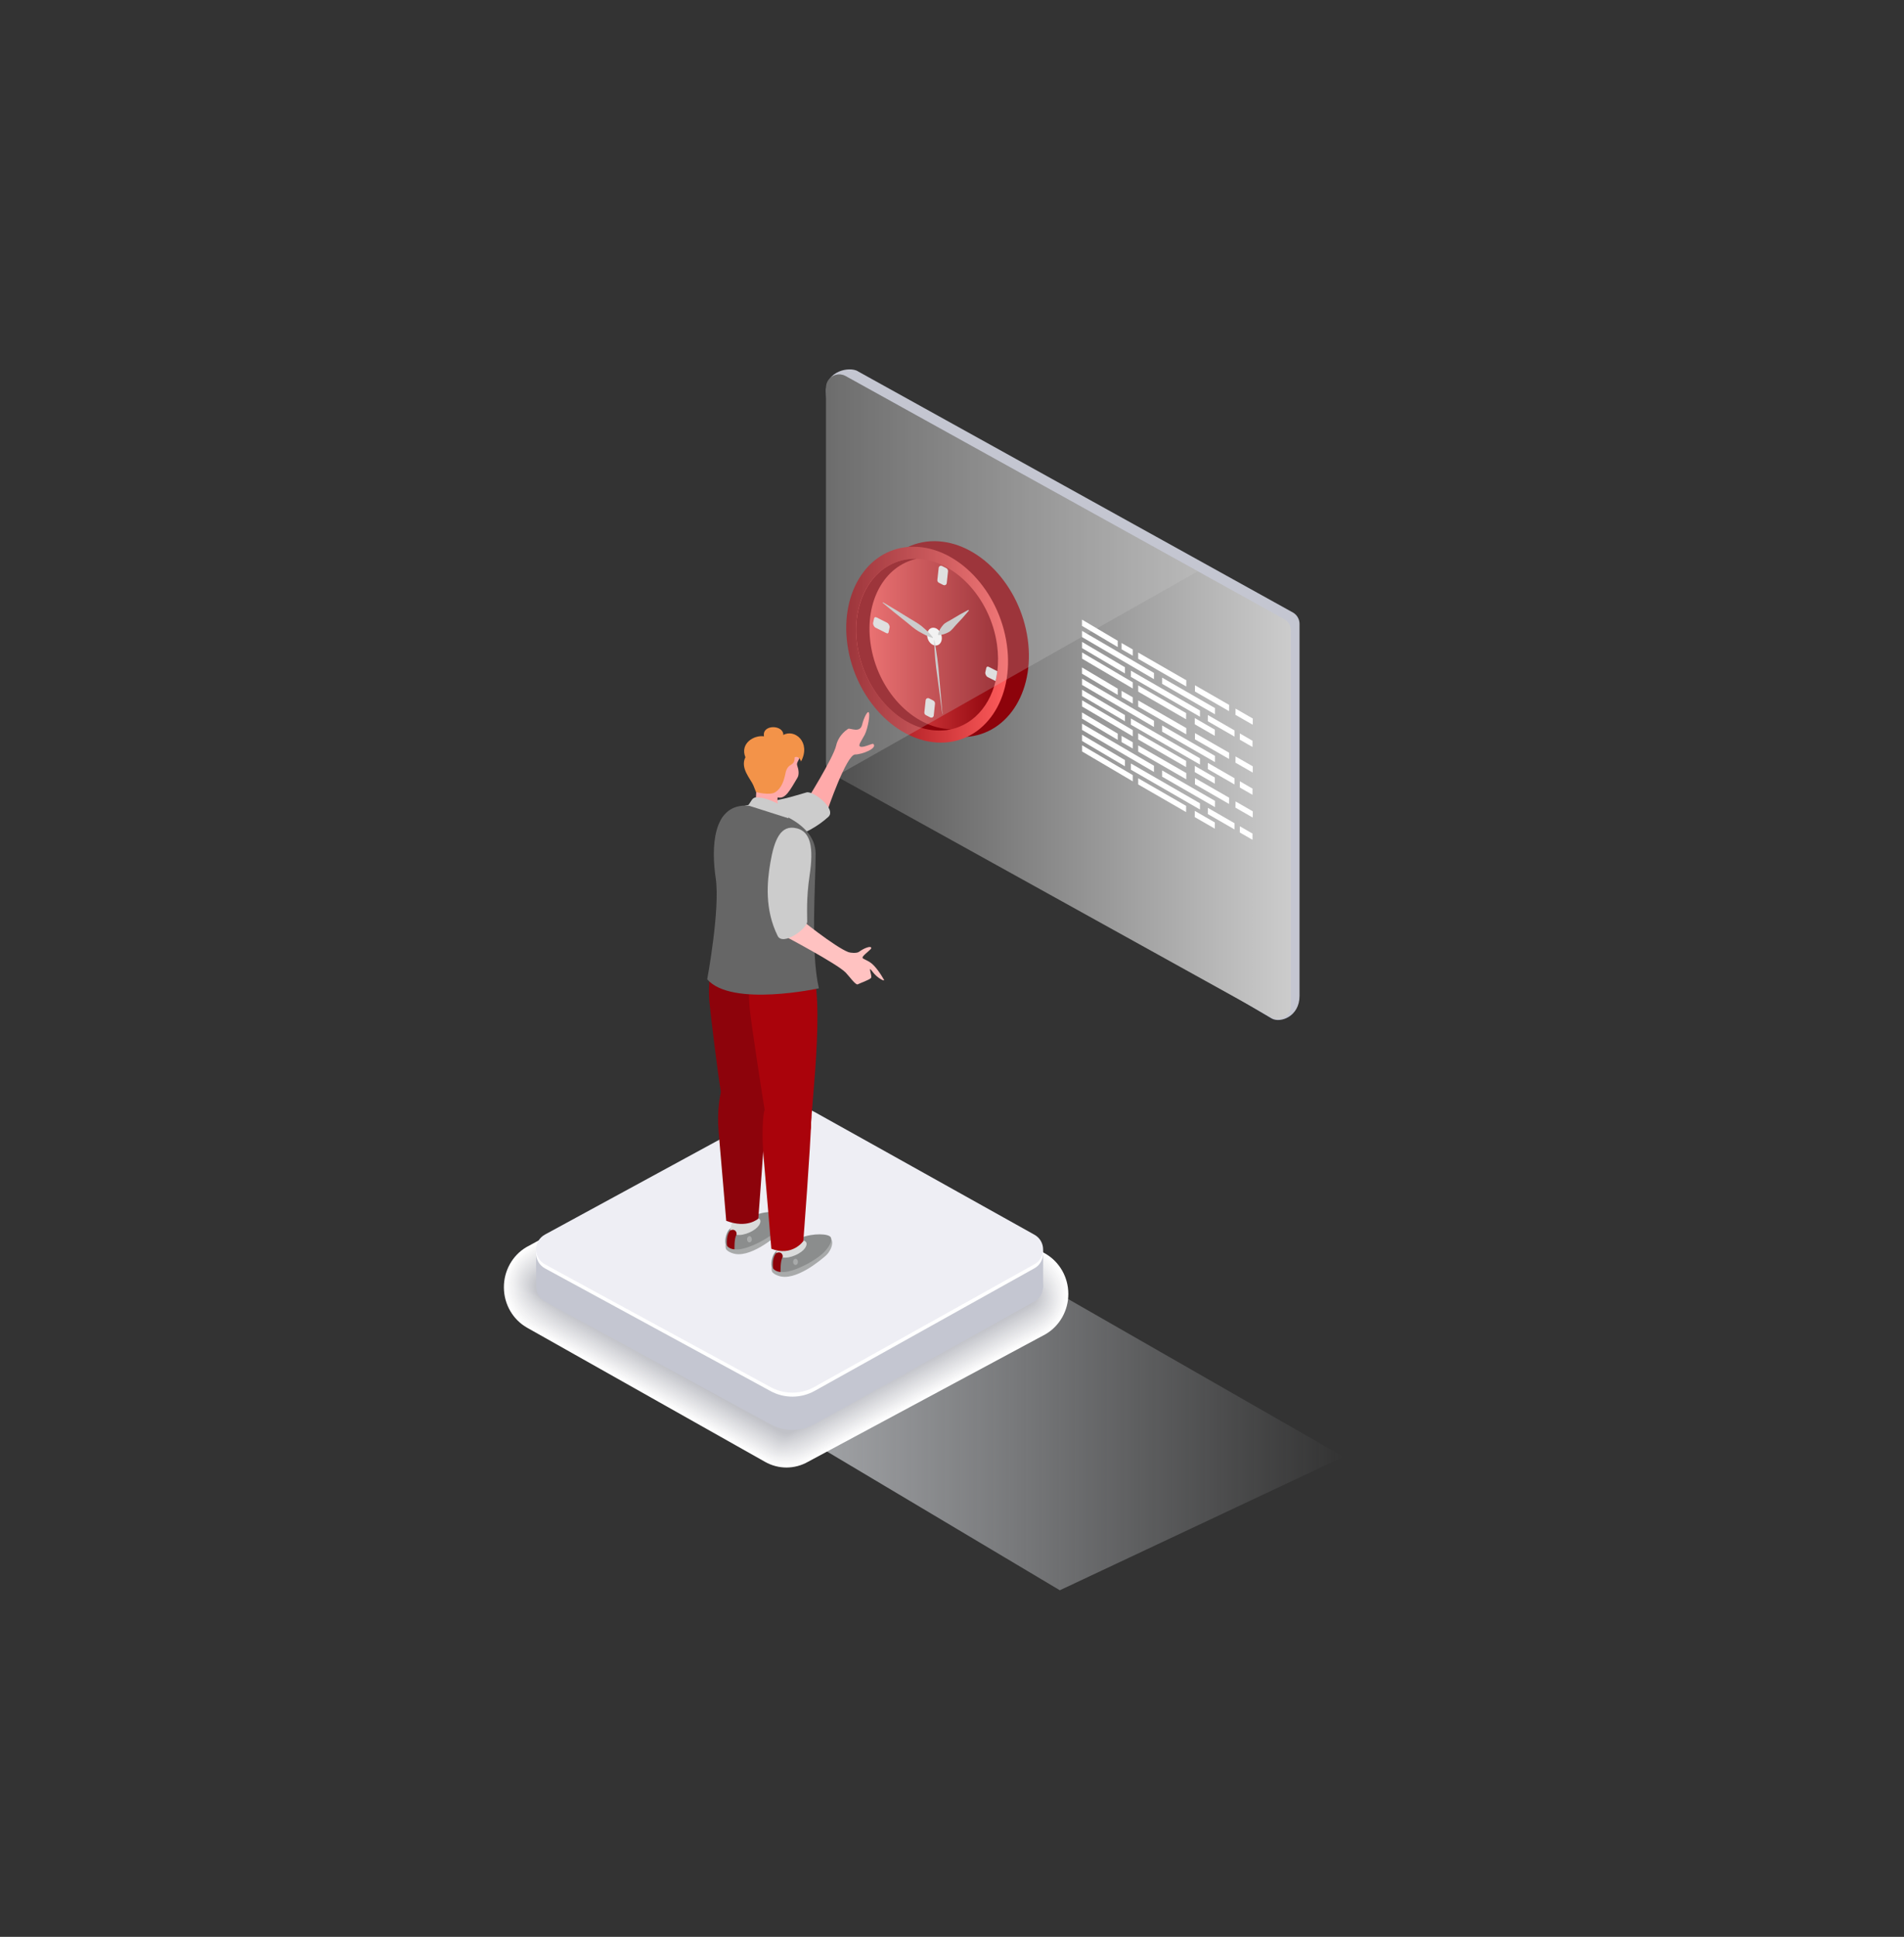 <?xml version="1.0" encoding="UTF-8"?> <svg xmlns="http://www.w3.org/2000/svg" xmlns:xlink="http://www.w3.org/1999/xlink" viewBox="0 0 467 475"><rect x="0" y="0" width="467" height="475" fill="#333333" stroke="none"/><defs><style>.cls-1{fill:#f39349;}.cls-1,.cls-2,.cls-3,.cls-4,.cls-5,.cls-6,.cls-7,.cls-8,.cls-9,.cls-10,.cls-11,.cls-12,.cls-13,.cls-14,.cls-15,.cls-16,.cls-17,.cls-18,.cls-19,.cls-20,.cls-21,.cls-22,.cls-23,.cls-24,.cls-25,.cls-26,.cls-27,.cls-28,.cls-29,.cls-30,.cls-31,.cls-32,.cls-33,.cls-34,.cls-35,.cls-36,.cls-37,.cls-38,.cls-39,.cls-40,.cls-41,.cls-42{stroke-width:0px;}.cls-2{fill:#e4e4e7;}.cls-3{fill:#d1d2d6;}.cls-4{mix-blend-mode:screen;opacity:.25;}.cls-4,.cls-37{fill:#ccc;}.cls-5{fill:#cccdd2;}.cls-6{fill:#d4d5d9;}.cls-7{fill:#eeeef4;}.cls-8{fill:#dfdfe2;}.cls-9{fill:#e7e7e9;}.cls-10{fill:#8d030b;}.cls-11{fill:#c4c6d1;}.cls-12{fill:#efeff1;}.cls-13{fill:#c1c2c8;}.cls-14{fill:#aa030b;}.cls-15{fill:#dcdde0;}.cls-16{fill:#d7d7db;}.cls-17{fill:#ffc2c1;}.cls-18{fill:#c9cacf;}.cls-19{fill:#666;}.cls-20{fill:#d9dade;}.cls-21{fill:#fafafa;}.cls-43{mix-blend-mode:multiply;}.cls-22{fill:#c4c5ca;}.cls-23{fill:#fcfcfd;}.cls-24{fill:#dadbdb;}.cls-25{fill:#8b8d8d;}.cls-26{fill:#f2f2f3;}.cls-27{fill:url(#_Безымянный_градиент_28);}.cls-28{fill:url(#ITL_verlauf-2);}.cls-29{fill:#e1e2e5;}.cls-30{fill:#ececee;}.cls-31{fill:#a8aaaa;}.cls-32{fill:url(#ITL_Verlauf);}.cls-33{fill:#f4f4f5;}.cls-44{isolation:isolate;}.cls-34{fill:url(#ITL_verlauf);}.cls-35{fill:#e9eaec;}.cls-36{fill:#c6c7cd;}.cls-38{fill:#f7f7f8;}.cls-39{fill:#fff;}.cls-40{fill:#e6e6e6;}.cls-41{fill:#faa;}.cls-42{fill:#cecfd4;}</style><linearGradient id="ITL_Verlauf" x1="-357.65" y1="170.87" x2="-243.62" y2="170.87" gradientTransform="translate(-41.03) rotate(-180) scale(1 -1)" gradientUnits="userSpaceOnUse"><stop offset="0" stop-color="#ccc"></stop><stop offset="1" stop-color="#4d4d4d"></stop></linearGradient><linearGradient id="ITL_verlauf" x1="257.91" y1="158.1" x2="297.6" y2="158.1" gradientTransform="translate(505.16) rotate(-180) scale(1 -1)" gradientUnits="userSpaceOnUse"><stop offset="0" stop-color="#ff5c5c"></stop><stop offset="1" stop-color="#8d030b"></stop></linearGradient><linearGradient id="ITL_verlauf-2" x1="2438.81" y1="158.09" x2="2473.6" y2="158.09" gradientTransform="translate(-2228.8)" xlink:href="#ITL_verlauf"></linearGradient><linearGradient id="_Безымянный_градиент_28" x1="353.95" y1="340.12" x2="517.05" y2="340.12" gradientTransform="translate(-187.53)" gradientUnits="userSpaceOnUse"><stop offset="0" stop-color="#e1e4e9" stop-opacity=".8"></stop><stop offset="1" stop-color="#e1e4e9" stop-opacity="0"></stop></linearGradient></defs><g class="cls-44"><g id="Ebene_1"><path class="cls-11" d="M210.38,91.04l106.7,59.15c1.03.57,1.66,1.65,1.66,2.82v91.24c0,5.02-4.67,6.73-6.82,5.53l-104.67-61.85c-1.03-.57-1.66-1.65-1.66-2.83l-2.98-89.27c0-4.84,5.62-6,7.78-4.81Z"></path><path class="cls-32" d="M316.63,154.7v91.96c0,2.47-2.66,4.05-4.81,2.85l-106.77-59.18-.79-.43c-1.03-.57-1.66-1.66-1.66-2.85v-91.99c0-2.47,2.64-4.02,4.81-2.83l86.39,47.87,21.18,11.74c1.03.57,1.66,1.66,1.66,2.85Z"></path><path class="cls-10" d="M212.97,156.74c1.86,13.27,12.13,24.02,22.93,24.02,10.8,0,18.04-10.76,16.17-24.02-1.86-13.27-12.13-24.02-22.92-24.02-10.8,0-18.04,10.75-16.18,24.02Z"></path><path class="cls-34" d="M207.85,158.1c1.86,13.27,12.13,24.02,22.93,24.02,10.8,0,18.04-10.76,16.17-24.02-1.86-13.27-12.13-24.02-22.92-24.02-10.8,0-18.04,10.75-16.18,24.02Z"></path><path class="cls-28" d="M244.62,164.61c-.1.83-.25,1.64-.43,2.42-1.72,7.17-6.95,12.13-13.83,12.13-9.46,0-18.46-9.43-20.1-21.06-1.64-11.64,4.71-21.06,14.18-21.06s18.46,9.43,20.1,21.06c.31,2.27.33,4.46.08,6.51Z"></path><path class="cls-40" d="M244.62,164.61c-.1.83-.25,1.64-.43,2.42l-1.92-.97c-.37-.18-.68-.8-.6-1.18l.23-1.06c.07-.32.31-.43.62-.27l2.11,1.07Z"></path><path class="cls-39" d="M227.43,156.13c.17,1.21,1.1,2.18,2.08,2.18s1.64-.98,1.47-2.18c-.17-1.21-1.1-2.19-2.08-2.19s-1.64.98-1.47,2.19Z"></path><path class="cls-10" d="M213.52,157.79c-1.46-10.39,3.46-19.02,11.27-20.74-.11,0-.23-.01-.35-.01-9.47,0-15.81,9.43-14.18,21.06,1.63,11.63,10.63,21.06,20.1,21.06,1.01,0,1.97-.11,2.91-.32-9.34-.23-18.14-9.56-19.75-21.05Z"></path><path class="cls-37" d="M237.51,149.57c-1.44.75-2.84,1.55-4.21,2.4-.69.42-1.48.7-2,1.33-.53.62-1,1.31-1.24,2.28l.14.17c1-.03,1.77-.35,2.49-.73.72-.38,1.17-1.1,1.72-1.68,1.12-1.15,2.2-2.36,3.24-3.61l-.14-.17Z"></path><path class="cls-37" d="M216.48,147.82c1.92,1.61,3.87,3.19,5.84,4.74.98.78,1.91,1.64,2.99,2.28,1.1.61,2.18,1.24,3.45,1.62l.08-.12c-.78-1.07-1.74-1.87-2.69-2.7-.97-.8-2.08-1.38-3.15-2.04-2.12-1.33-4.27-2.63-6.43-3.9l-.08.12Z"></path><path class="cls-37" d="M231.17,175.11l-.81-9.11c-.21-3.04-.61-6.06-1.2-9.06h-.05c.08,3.06.35,6.1.81,9.11l1.2,9.06h.05Z"></path><path class="cls-40" d="M231.37,143.47l-1.09-.56c-.25-.13-.4-.4-.37-.69l.32-2.95c.04-.41.48-.65.84-.46l1.01.51c.3.15.48.48.44.82l-.31,2.86c-.04.41-.48.65-.84.46Z"></path><path class="cls-40" d="M228.18,175.94l-1.09-.56c-.25-.13-.4-.41-.37-.69l.32-2.96c.04-.41.48-.64.84-.46l1.01.52c.3.15.47.48.44.81l-.31,2.87c-.04.41-.48.65-.85.46Z"></path><path class="cls-40" d="M218.19,153.9l-.24,1.15c-.06.27-.26.36-.52.23l-2.68-1.35c-.37-.19-.68-.8-.6-1.18l.23-1.06c.07-.32.31-.42.62-.27l2.6,1.31c.37.19.68.8.6,1.18Z"></path><path class="cls-4" d="M293.79,140.1l-88.75,50.24-.79-.43c-1.03-.57-1.66-1.66-1.66-2.85v-91.99c0-2.47,2.64-4.02,4.81-2.83l86.39,47.87Z"></path><polygon class="cls-39" points="275.09 157.7 275.09 159.23 277.84 160.81 277.84 159.28 275.09 157.7"></polygon><polygon class="cls-39" points="265.38 151.95 265.38 153.48 274.15 158.69 274.15 157.15 265.38 151.95"></polygon><polygon class="cls-39" points="279.17 161.57 290.96 168.36 290.97 166.83 279.17 160.04 279.17 161.57"></polygon><polygon class="cls-39" points="293.09 169.59 301.45 174.4 301.47 172.87 293.1 168.06 293.09 169.59"></polygon><polygon class="cls-39" points="303.03 175.31 307.26 177.74 307.27 176.21 303.05 173.78 303.03 175.31"></polygon><polygon class="cls-39" points="277.37 166 294.32 175.77 294.32 174.24 277.37 164.47 277.37 166"></polygon><polygon class="cls-39" points="304.09 181.4 307.2 183.19 307.21 181.67 304.1 179.87 304.09 181.4"></polygon><polygon class="cls-39" points="296.24 176.88 302.79 180.65 302.8 179.13 296.26 175.36 296.24 176.88"></polygon><polygon class="cls-39" points="265.39 157.42 265.39 158.94 275.92 165.16 275.92 163.64 265.39 157.42"></polygon><polygon class="cls-39" points="265.39 156.24 283.04 166.56 283.04 165.03 265.39 154.71 265.39 156.24"></polygon><polygon class="cls-39" points="285.03 167.7 298 175.17 298.01 173.65 285.03 166.18 285.03 167.7"></polygon><polygon class="cls-39" points="279.17 169.62 290.92 176.4 290.93 174.88 279.17 168.1 279.17 169.62"></polygon><polygon class="cls-39" points="293.04 177.62 297.96 180.46 297.97 178.94 293.05 176.1 293.04 177.62"></polygon><polygon class="cls-39" points="265.4 160.01 265.4 161.53 277.84 168.85 277.84 167.33 265.4 160.01"></polygon><polygon class="cls-39" points="275.09 169.43 275.09 170.96 277.84 172.54 277.84 171.01 275.09 169.43"></polygon><polygon class="cls-39" points="265.38 163.68 265.38 165.21 274.15 170.42 274.15 168.89 265.38 163.68"></polygon><polygon class="cls-39" points="279.17 173.31 290.96 180.09 290.97 178.56 279.17 171.77 279.17 173.31"></polygon><polygon class="cls-39" points="293.09 181.32 301.45 186.13 301.47 184.6 293.1 179.79 293.09 181.32"></polygon><polygon class="cls-39" points="303.03 187.04 307.26 189.47 307.27 187.94 303.05 185.51 303.03 187.04"></polygon><polygon class="cls-39" points="277.37 177.73 294.32 187.5 294.32 185.97 277.37 176.2 277.37 177.73"></polygon><polygon class="cls-39" points="304.09 193.13 307.2 194.92 307.21 193.4 304.1 191.6 304.09 193.13"></polygon><polygon class="cls-39" points="296.24 188.61 302.79 192.38 302.8 190.86 296.26 187.09 296.24 188.61"></polygon><polygon class="cls-39" points="265.39 169.15 265.39 170.68 275.92 176.89 275.92 175.37 265.39 169.15"></polygon><polygon class="cls-39" points="265.39 167.97 283.04 178.29 283.04 176.76 265.39 166.44 265.39 167.97"></polygon><polygon class="cls-39" points="285.03 179.43 298 186.9 298.01 185.38 285.03 177.91 285.03 179.43"></polygon><polygon class="cls-39" points="279.17 181.35 290.92 188.13 290.93 186.61 279.17 179.83 279.17 181.35"></polygon><polygon class="cls-39" points="293.04 189.35 297.96 192.19 297.97 190.67 293.05 187.83 293.04 189.35"></polygon><polygon class="cls-39" points="265.4 171.74 265.4 173.26 277.84 180.58 277.84 179.06 265.4 171.74"></polygon><polygon class="cls-39" points="275.09 180.46 275.09 181.99 277.84 183.57 277.84 182.04 275.09 180.46"></polygon><polygon class="cls-39" points="265.38 174.72 265.38 176.24 274.15 181.45 274.15 179.92 265.38 174.72"></polygon><polygon class="cls-39" points="279.17 184.34 290.96 191.12 290.97 189.59 279.17 182.81 279.17 184.34"></polygon><polygon class="cls-39" points="293.09 192.35 301.45 197.16 301.47 195.63 293.1 190.82 293.09 192.35"></polygon><polygon class="cls-39" points="303.03 198.07 307.26 200.5 307.27 198.97 303.05 196.54 303.03 198.07"></polygon><polygon class="cls-39" points="277.37 188.76 294.32 198.53 294.32 197 277.37 187.23 277.37 188.76"></polygon><polygon class="cls-39" points="304.09 204.16 307.2 205.95 307.21 204.43 304.1 202.64 304.09 204.16"></polygon><polygon class="cls-39" points="296.24 199.64 302.79 203.41 302.8 201.89 296.26 198.12 296.24 199.64"></polygon><polygon class="cls-39" points="265.39 180.18 265.39 181.71 275.92 187.93 275.92 186.4 265.39 180.18"></polygon><polygon class="cls-39" points="265.39 179 283.04 189.32 283.04 187.79 265.39 177.47 265.39 179"></polygon><polygon class="cls-39" points="285.03 190.47 298 197.94 298.01 196.41 285.03 188.94 285.03 190.47"></polygon><polygon class="cls-39" points="279.17 192.38 290.92 199.16 290.93 197.64 279.17 190.86 279.17 192.38"></polygon><polygon class="cls-39" points="293.04 200.39 297.96 203.22 297.97 201.7 293.05 198.86 293.04 200.39"></polygon><polygon class="cls-39" points="265.4 182.77 265.4 184.29 277.84 191.62 277.84 190.09 265.4 182.77"></polygon><g class="cls-43"><polygon class="cls-27" points="166.42 334.28 259.95 390 329.52 357.27 212.53 290.24 166.42 334.28"></polygon></g><g class="cls-43"><path class="cls-39" d="M256.39,307.44l-58.36-33.4c-1.62-.93-3.44-1.42-5.29-1.42s-3.76.51-5.4,1.48l-58.23,31.75c-3.44,2.03-5.56,5.83-5.52,9.93.03,4.1,2.22,7.87,5.7,9.83l58.38,32.91c1.6.9,3.41,1.38,5.23,1.38s3.69-.49,5.32-1.43l58.2-31.25c3.47-2.01,5.62-5.8,5.61-9.9,0-4.11-2.17-7.89-5.64-9.88Z"></path><path class="cls-23" d="M187.51,274.41l-58.06,31.66c-1.34.79-2.63,1.94-3.5,3.2-1.36,1.89-2.06,4.25-1.95,6.63.03,3.92,2.5,7.74,5.83,9.62l58,32.69c1.04.59,2.18.98,3.34,1.16.59.11,1.25.13,1.85.13,1.77,0,3.71-.57,5.27-1.46l57.83-31.05c1.16-.67,2.3-1.62,3.12-2.64,1.61-1.97,2.48-4.53,2.39-7.14,0-3.93-2.42-7.75-5.74-9.65l-57.8-33.08c-1.55-.89-3.45-1.45-5.22-1.45-.55,0-1.14.02-1.68.1-1.28.18-2.53.61-3.66,1.28Z"></path><path class="cls-21" d="M187.68,274.72l-57.88,31.57c-1.28.75-2.69,1.95-3.52,3.15-1.39,1.86-2.06,4.25-1.86,6.58.03,3.74,2.79,7.62,5.96,9.4l57.62,32.48c1.03.58,2.17.96,3.32,1.1.56.1,1.25.09,1.83.09,1.69,0,3.73-.64,5.21-1.5l57.45-30.85c1.11-.64,2.34-1.62,3.11-2.6,1.64-1.93,2.46-4.52,2.28-7.06,0-3.75-2.68-7.6-5.85-9.42l-57.24-32.76c-1.48-.85-3.47-1.48-5.15-1.48-.52,0-1.14-.02-1.65.07-1.26.15-2.51.56-3.63,1.23Z"></path><path class="cls-38" d="M187.85,275.03l-57.71,31.47c-1.21.71-2.75,1.96-3.54,3.1-1.42,1.82-2.06,4.25-1.77,6.53.03,3.57,3.07,7.49,6.1,9.19l57.24,32.26c1.03.58,2.16.94,3.3,1.05.54.1,1.26.05,1.81.05,1.61,0,3.75-.72,5.16-1.53l57.08-30.65c1.05-.61,2.37-1.62,3.11-2.56,1.66-1.9,2.45-4.51,2.17-6.99,0-3.57-2.94-7.46-5.95-9.19l-56.68-32.44c-1.41-.81-3.48-1.51-5.08-1.51-.5,0-1.14-.05-1.63.03-1.25.12-2.48.51-3.6,1.17Z"></path><path class="cls-33" d="M188.02,275.34l-57.54,31.38c-1.15.68-2.81,1.97-3.56,3.05-1.45,1.79-2.06,4.26-1.68,6.47.03,3.39,3.36,7.36,6.23,8.98l56.86,32.05c1.02.58,2.15.91,3.28,1,.51.09,1.27,0,1.78,0,1.53,0,3.77-.79,5.11-1.57l56.7-30.45c1-.58,2.41-1.63,3.11-2.51,1.68-1.86,2.43-4.5,2.06-6.91,0-3.39-3.19-7.32-6.06-8.96l-56.11-32.11c-1.33-.77-3.49-1.54-5.01-1.54-.47,0-1.14-.08-1.61,0-1.23.08-2.46.46-3.57,1.11Z"></path><path class="cls-26" d="M188.19,275.65l-57.37,31.29c-1.09.64-2.87,1.98-3.58,3.01-1.49,1.76-2.06,4.26-1.59,6.42.03,3.21,3.64,7.23,6.37,8.77l56.48,31.83c1.02.57,2.15.89,3.26.94.48.09,1.27-.03,1.76-.03,1.45,0,3.79-.87,5.06-1.6l56.33-30.25c.95-.55,2.45-1.63,3.11-2.47,1.7-1.83,2.41-4.48,1.95-6.83,0-3.21-3.45-7.18-6.16-8.73l-55.55-31.79c-1.26-.72-3.5-1.57-4.95-1.57-.45,0-1.15-.11-1.58-.04-1.21.05-2.44.41-3.53,1.05Z"></path><path class="cls-12" d="M188.36,275.96l-57.2,31.19c-1.03.61-2.93,1.99-3.6,2.96-1.52,1.73-2.06,4.26-1.5,6.37.02,3.03,3.93,7.11,6.5,8.56l56.09,31.62c1.01.57,2.14.87,3.24.89.46.08,1.28-.07,1.74-.07,1.37,0,3.81-.94,5.01-1.63l55.95-30.05c.9-.52,2.48-1.63,3.11-2.42,1.72-1.79,2.39-4.47,1.84-6.76,0-3.04-3.7-7.03-6.27-8.5l-54.99-31.47c-1.19-.68-3.51-1.6-4.88-1.6-.42,0-1.15-.14-1.56-.07-1.2.02-2.42.36-3.5,1Z"></path><path class="cls-30" d="M188.53,276.27l-57.03,31.1c-.97.57-2.99,2-3.62,2.91-1.55,1.7-2.05,4.26-1.41,6.31.02,2.85,4.21,6.98,6.63,8.34l55.71,31.4c1,.57,2.13.85,3.22.84.43.08,1.28-.11,1.72-.11,1.29,0,3.83-1.02,4.96-1.67l55.58-29.84c.84-.49,2.52-1.63,3.11-2.38,1.74-1.76,2.37-4.46,1.73-6.68,0-2.86-3.96-6.89-6.37-8.27l-54.43-31.15c-1.12-.64-3.52-1.63-4.81-1.63-.4,0-1.15-.17-1.54-.11-1.18-.01-2.4.31-3.47.94Z"></path><path class="cls-35" d="M188.7,276.58l-56.85,31.01c-.91.54-3.05,2.01-3.64,2.86-1.58,1.67-2.05,4.26-1.32,6.26.02,2.67,4.5,6.85,6.77,8.13l55.33,31.19c1,.56,2.12.83,3.2.78.4.07,1.29-.15,1.7-.15,1.21,0,3.85-1.09,4.91-1.7l55.2-29.64c.79-.46,2.56-1.64,3.11-2.33,1.76-1.72,2.35-4.45,1.63-6.61,0-2.68-4.21-6.75-6.48-8.04l-53.87-30.83c-1.05-.6-3.54-1.66-4.74-1.66-.37,0-1.15-.2-1.51-.14-1.16-.04-2.37.25-3.44.88Z"></path><path class="cls-9" d="M188.87,276.88l-56.68,30.91c-.85.5-3.11,2.02-3.66,2.82-1.61,1.64-2.05,4.26-1.23,6.21.02,2.5,4.78,6.73,6.9,7.92l54.95,30.97c.99.56,2.11.81,3.18.73.37.07,1.3-.19,1.68-.19,1.13,0,3.87-1.17,4.85-1.74l54.83-29.44c.74-.43,2.59-1.64,3.11-2.29,1.78-1.69,2.33-4.44,1.52-6.53,0-2.5-4.47-6.6-6.58-7.81l-53.31-30.51c-.98-.56-3.55-1.69-4.67-1.69-.35,0-1.15-.23-1.49-.18-1.15-.08-2.35.2-3.41.82Z"></path><path class="cls-2" d="M189.04,277.19l-56.51,30.82c-.79.46-3.17,2.03-3.68,2.77-1.64,1.61-2.05,4.27-1.13,6.15.02,2.32,5.07,6.6,7.03,7.71l54.57,30.76c.99.56,2.11.79,3.16.68.35.06,1.3-.23,1.66-.23,1.05,0,3.88-1.24,4.8-1.77l54.45-29.24c.68-.4,2.63-1.64,3.11-2.25,1.8-1.65,2.31-4.43,1.41-6.45,0-2.32-4.72-6.46-6.68-7.58l-52.74-30.19c-.91-.52-3.56-1.72-4.6-1.72-.32,0-1.15-.26-1.47-.21-1.13-.11-2.33.15-3.37.77Z"></path><path class="cls-29" d="M189.21,277.5l-56.34,30.73c-.73.43-3.23,2.04-3.7,2.72-1.68,1.58-2.05,4.27-1.04,6.1.02,2.14,5.35,6.47,7.17,7.49l54.19,30.54c.98.55,2.1.76,3.14.62.32.06,1.31-.27,1.64-.27.97,0,3.9-1.32,4.75-1.81l54.08-29.04c.63-.37,2.67-1.64,3.11-2.2,1.82-1.61,2.29-4.42,1.3-6.38,0-2.14-4.98-6.32-6.79-7.35l-52.18-29.87c-.84-.48-3.57-1.75-4.53-1.75-.3,0-1.15-.29-1.44-.25-1.12-.14-2.31.1-3.34.71Z"></path><path class="cls-8" d="M189.38,277.81l-56.17,30.63c-.67.39-3.29,2.05-3.72,2.67-1.71,1.55-2.05,4.27-.95,6.04.02,1.96,5.64,6.34,7.3,7.28l53.8,30.33c.97.55,2.09.74,3.12.57.29.05,1.32-.31,1.62-.31.89,0,3.92-1.39,4.7-1.84l53.7-28.84c.58-.33,2.7-1.64,3.11-2.16,1.84-1.58,2.27-4.41,1.19-6.3,0-1.96-5.23-6.18-6.89-7.13l-51.62-29.55c-.77-.44-3.58-1.78-4.46-1.78-.27,0-1.15-.33-1.42-.28-1.1-.17-2.28.05-3.31.65Z"></path><path class="cls-15" d="M189.55,278.12l-56,30.54c-.61.36-3.35,2.06-3.74,2.63-1.74,1.52-2.05,4.27-.86,5.99.01,1.78,5.92,6.22,7.44,7.07l53.42,30.11c.97.55,2.08.72,3.11.52.27.05,1.32-.35,1.59-.35.81,0,3.94-1.47,4.65-1.88l53.33-28.64c.53-.3,2.74-1.65,3.11-2.11,1.86-1.54,2.26-4.39,1.08-6.23,0-1.79-5.49-6.03-7-6.9l-51.06-29.22c-.7-.4-3.59-1.82-4.4-1.82-.25,0-1.15-.36-1.4-.32-1.08-.2-2.26,0-3.28.59Z"></path><path class="cls-20" d="M189.72,278.43l-55.83,30.45c-.55.32-3.41,2.07-3.76,2.58-1.77,1.49-2.04,4.27-.77,5.94.01,1.6,6.21,6.09,7.57,6.86l53.04,29.9c.96.54,2.08.7,3.09.46.24.04,1.33-.39,1.57-.39.72,0,3.96-1.54,4.6-1.91l52.95-28.43c.47-.27,2.78-1.65,3.11-2.07,1.88-1.51,2.24-4.38.97-6.15,0-1.61-5.74-5.89-7.1-6.67l-50.5-28.9c-.63-.36-3.6-1.85-4.33-1.85-.22,0-1.15-.39-1.37-.35-1.07-.24-2.24-.05-3.24.54Z"></path><path class="cls-16" d="M189.89,278.74l-55.65,30.35c-.49.29-3.47,2.08-3.78,2.53-1.8,1.46-2.04,4.27-.68,5.88.01,1.43,6.49,5.96,7.7,6.64l52.66,29.68c.96.54,2.07.68,3.07.41.21.04,1.33-.43,1.55-.43.64,0,3.98-1.62,4.55-1.94l52.58-28.23c.42-.24,2.82-1.65,3.11-2.02,1.91-1.47,2.22-4.37.86-6.07,0-1.43-6-5.75-7.21-6.44l-49.94-28.58c-.56-.32-3.62-1.88-4.26-1.88-.2,0-1.16-.42-1.35-.39-1.05-.27-2.22-.11-3.21.48Z"></path><path class="cls-6" d="M190.06,279.05l-55.48,30.26c-.43.25-3.53,2.08-3.8,2.48-1.84,1.43-2.04,4.28-.59,5.83.01,1.25,6.78,5.84,7.84,6.43l52.28,29.47c.95.53,2.06.66,3.05.36.19.03,1.34-.47,1.53-.47.56,0,4-1.69,4.49-1.98l52.2-28.03c.37-.21,2.85-1.65,3.11-1.98,1.93-1.44,2.2-4.36.75-6,0-1.25-6.26-5.6-7.31-6.21l-49.37-28.26c-.49-.28-3.63-1.91-4.19-1.91-.17,0-1.16-.45-1.33-.42-1.03-.3-2.2-.16-3.18.42Z"></path><path class="cls-3" d="M190.23,279.36l-55.31,30.16c-.36.21-3.59,2.09-3.82,2.44-1.87,1.39-2.04,4.28-.5,5.78,0,1.07,7.06,5.71,7.97,6.22l51.9,29.25c.94.53,2.05.64,3.03.3.16.03,1.35-.51,1.51-.51.48,0,4.02-1.77,4.44-2.01l51.83-27.83c.32-.18,2.89-1.66,3.11-1.94,1.95-1.4,2.18-4.35.65-5.92,0-1.07-6.51-5.46-7.42-5.98l-48.81-27.94c-.42-.24-3.64-1.94-4.12-1.94-.15,0-1.16-.48-1.3-.46-1.02-.33-2.17-.21-3.15.37Z"></path><path class="cls-42" d="M190.4,279.67l-55.14,30.07c-.3.18-3.64,2.1-3.84,2.39-1.9,1.36-2.04,4.28-.41,5.72,0,.89,7.35,5.58,8.11,6.01l51.51,29.04c.94.53,2.05.62,3.01.25.13.02,1.35-.54,1.49-.54.4,0,4.04-1.84,4.39-2.05l51.45-27.63c.26-.15,2.93-1.66,3.11-1.89,1.97-1.37,2.16-4.34.54-5.85,0-.89-6.77-5.32-7.52-5.75l-48.25-27.62c-.35-.2-3.65-1.97-4.05-1.97-.12,0-1.16-.51-1.28-.49-1-.37-2.15-.26-3.11.31Z"></path><path class="cls-5" d="M190.57,279.98l-54.97,29.98c-.24.14-3.7,2.11-3.86,2.34-1.93,1.33-2.04,4.28-.32,5.67,0,.71,7.63,5.45,8.24,5.8l51.13,28.82c.93.52,2.04.59,2.99.2.11.02,1.36-.58,1.47-.58.32,0,4.06-1.92,4.34-2.08l51.08-27.43c.21-.12,2.96-1.66,3.11-1.85,1.99-1.33,2.14-4.33.43-5.77,0-.71-7.02-5.18-7.62-5.52l-47.69-27.3c-.28-.16-3.66-2-3.98-2-.1,0-1.16-.54-1.26-.53-.99-.4-2.13-.31-3.08.25Z"></path><path class="cls-18" d="M190.74,280.29l-54.8,29.88c-.18.11-3.76,2.12-3.88,2.29-1.96,1.3-2.04,4.28-.23,5.62,0,.53,7.92,5.33,8.37,5.58l50.75,28.61c.93.52,2.03.57,2.97.14.08.01,1.36-.62,1.45-.62.24,0,4.08-2,4.29-2.12l50.7-27.22c.16-.09,3-1.66,3.11-1.8,2.01-1.3,2.12-4.31.32-5.69,0-.54-7.28-5.03-7.73-5.29l-47.13-26.98c-.21-.12-3.67-2.03-3.91-2.03-.07,0-1.16-.57-1.23-.56-.97-.43-2.11-.36-3.05.19Z"></path><path class="cls-36" d="M190.91,280.6l-54.62,29.79c-.12.07-3.82,2.13-3.9,2.24-2,1.27-2.03,4.28-.14,5.56,0,.36,8.2,5.2,8.51,5.37l50.37,28.39c.92.52,2.02.55,2.95.09.05,0,1.37-.66,1.43-.66.16,0,4.1-2.07,4.24-2.15l50.33-27.02c.11-.06,3.04-1.67,3.11-1.76,2.03-1.26,2.1-4.3.21-5.62,0-.36-7.53-4.89-7.83-5.06l-46.57-26.65c-.14-.08-3.69-2.06-3.85-2.06-.05,0-1.16-.6-1.21-.6-.95-.46-2.08-.41-3.02.14Z"></path><path class="cls-22" d="M191.08,280.91l-54.45,29.7c-.06.04-3.88,2.14-3.92,2.2-2.03,1.24-2.03,4.29-.04,5.51,0,.18,8.49,5.07,8.64,5.16l49.99,28.18c.91.51,2.01.53,2.93.04.03,0,1.38-.7,1.4-.7.08,0,4.12-2.15,4.19-2.19l49.95-26.82c.05-.03,3.07-1.67,3.11-1.71,2.05-1.23,2.08-4.29.1-5.54,0-.18-7.79-4.75-7.94-4.83l-46-26.33c-.07-.04-3.7-2.09-3.78-2.09-.02,0-1.16-.64-1.19-.63-.94-.49-2.06-.47-2.99.08Z"></path><path class="cls-13" d="M194.2,281.19c-.92-.53-2.04-.52-2.95.02l-58.22,31.75c-2.06,1.21-2.03,4.29.05,5.46l58.38,32.91c.91.51,2.01.51,2.91-.01l58.2-31.25c2.07-1.19,2.07-4.28,0-5.47l-58.36-33.41Z"></path></g><path class="cls-11" d="M133.67,311.92l55.32-30.09c3.39-1.84,7.49-1.82,10.85.05l53.87,30.05c2.84,1.58,2.84,5.67,0,7.26l-53.87,30.05c-3.37,1.88-7.47,1.9-10.85.05l-55.32-30.09c-2.89-1.57-2.89-5.73,0-7.3Z"></path><rect class="cls-11" x="131.5" y="307.76" width="124.35" height="7.98" transform="translate(387.35 623.51) rotate(-180)"></rect><path class="cls-39" d="M133.67,303.76l55.32-30.08c3.39-1.84,7.49-1.82,10.85.05l53.87,30.05c2.84,1.59,2.84,5.67,0,7.26l-53.87,30.05c-3.37,1.88-7.47,1.9-10.85.06l-55.32-30.09c-2.89-1.58-2.89-5.73,0-7.3Z"></path><path class="cls-7" d="M253.71,310.05l-19.87,11.09-33.13,18.46-.87.49c-3.37,1.91-7.45,1.91-10.85.08l-35.64-19.38-15.55-8.46-4.13-2.26c-2.91-1.58-2.91-5.73,0-7.31l55.32-30.09c3.4-1.82,7.47-1.82,10.85.06l14.24,7.94,20.79,11.61,18.84,10.52c2.85,1.58,2.85,5.68,0,7.26Z"></path><path class="cls-41" d="M212.11,180.15c-.76,1.49-1.8,2.69-1.08,2.96.81.31,2.95-.89,3.18-.67,1.08,1.09-2.79,2.59-4.46,2.59-2.14,0-6.83,13.78-6.83,13.78l-5.27-2.16s6.75-10.79,7.43-13.79c.26-1.15,1.01-2.83,2.92-4.11.46-.32,2.91,1.17,3.45-1,.46-1.86,1.25-3.2,1.54-3.11.57.18-.12,4.01-.88,5.5Z"></path><path class="cls-37" d="M176.5,203.11c.15,4.05,4.23,4.49,9.92,3.87,4.78-.53,11.37-1.78,16.74-6.64,2.12-1.91-3.68-6.46-5.34-6.01-1.65.45-5.35,1.79-11.12,2.55-6.77.88-10.33,2.64-10.2,6.23Z"></path><path class="cls-31" d="M179.12,301.32c-.7.68-1.58,4.46-.96,5.15.36.4.87.64,1.37.83,4.18,1.6,10.62-3.97,11.69-4.9.98-.85,1.97-2.72,1.43-3.9-.44-.96-12.62,1.92-13.53,2.81Z"></path><path class="cls-25" d="M185.19,297.99c-1.56.6-5.64,2.86-6.34,3.54-.74.72-1.32,3.15-.7,3.84.36.4,1.32.77,1.83.94,2.03.68,7.64-1.93,10.43-4.37.97-.85,2.6-2.84,2.07-4.01-.44-.96-4.33-1.08-7.29.07Z"></path><path class="cls-31" d="M183.82,303.16c-.32,0-.59.34-.59.77s.26.76.59.76.59-.34.59-.76-.27-.77-.59-.77Z"></path><path class="cls-10" d="M179.08,301.78s-1.1,1.04-.75,3.74c0,0,.47.78,1.82.88,0,0-.09-2.74.49-3.58l.3-.55-1.17-1.55-.69,1.05Z"></path><path class="cls-24" d="M179.5,299.69c-.13.7-.23,1.41-.43,2.09.34-.2.78-.28,1.15-.06.36.23.54.71.41,1.11.99.16,2.11-.12,3.03-.51,2.59-1.1,3.04-2.59,2.8-3.12-.76-1.68-6.23.62-6.96.49Z"></path><path class="cls-10" d="M177.07,267.03c-.43.96-1.27,5.39-.81,10.52.46,5.13,1.86,21.84,1.86,21.84,5.15,1.99,7.87-.53,7.87-.53,0,0,1.83-23.5,2-30.75.17-7.26-9.76-3.68-10.92-1.08Z"></path><path class="cls-10" d="M187.65,231.27c-3.82-3.32-7.62-2.78-8.86-1.85-5.11,3.86-5.07,13.08-4.81,16.12.24,2.78,2.11,18.13,2.88,22.56,1.14,6.59,11.05,7.06,11.05,2.14s6.62-33-.26-38.98Z"></path><path class="cls-31" d="M190.42,306.87c-.69.68-1.58,4.46-.95,5.15.36.4.87.64,1.37.83,4.18,1.6,10.62-3.97,11.69-4.9.98-.84,1.97-2.72,1.43-3.9-.44-.96-12.62,1.92-13.54,2.81Z"></path><path class="cls-25" d="M196.49,303.53c-1.56.61-5.63,2.86-6.33,3.54-.75.72-1.32,3.15-.7,3.84.36.4,1.31.77,1.83.94,2.03.68,7.64-1.93,10.42-4.37.97-.85,2.61-2.84,2.07-4.01-.44-.96-4.33-1.09-7.29.06Z"></path><path class="cls-31" d="M195.12,308.7c-.32,0-.59.34-.59.77s.27.76.59.76.59-.34.59-.76-.26-.77-.59-.77Z"></path><path class="cls-10" d="M190.37,307.33s-1.09,1.03-.74,3.74c0,0,.47.78,1.82.88,0,0-.09-2.74.49-3.58l.3-.55-1.17-1.54-.69,1.05Z"></path><path class="cls-24" d="M190.81,305.24c-.13.7-.24,1.41-.43,2.09.35-.2.78-.28,1.15-.06.36.22.54.7.42,1.11.99.16,2.11-.12,3.03-.51,2.59-1.1,3.04-2.59,2.8-3.12-.76-1.68-6.24.62-6.96.49Z"></path><path class="cls-14" d="M187.54,272.2c-.43.96-.73,6.2-.27,11.32.46,5.13,1.92,22.73,1.92,22.73,5.16,1.99,7.84-1.88,7.84-1.88,0,0,1.79-23.03,1.96-30.28.17-7.25-10.3-4.48-11.46-1.88Z"></path><path class="cls-14" d="M197.84,235.33c-3.91-3.22-8.61-.54-9.85.39-5.11,3.86-4.31,8.97-4.06,12,.24,2.78,3.16,21.94,3.93,26.37,1.15,6.59,11.05,7.06,11.05,2.14s4.2-36.56-1.08-40.9Z"></path><path class="cls-19" d="M200.05,209.38c0-8.5-13.16-11.82-17.16-11.82-8.1,0-8.46,10.31-7.34,17.84,1.12,7.53-2.09,24.77-2.09,24.77,5.95,6.88,27.39,2.21,27.39,2.21-2.08-8.93-.8-25.55-.8-33.01Z"></path><path class="cls-41" d="M196.06,185.51c-.08-.99-1.24-.27-1.98-.93-.78-.7-1.87-.94-2.92-1.04-.93-.09-1.93-.07-2.71.43-.58.37-.97.97-1.31,1.57-2.35,4.2-1.24,7.56-1.92,12,1.27.67,5.23,2.06,6.65,2.25.25.04-1.59-2.25-1.11-4.24,1.89.55,3.08-1.9,4.83-4.81.52-.86.22-2.25-.03-2.9-.36-.93.59-1.34.5-2.33Z"></path><path class="cls-1" d="M192.13,180.27c.08-2.59-5.31-2.68-4.74.31-2.5-.37-5.94,1.77-4.56,5.13-1.34,2.64,1.24,5.27,1.93,6.85.15.35.68,1.69.68,1.69,0,0,3.4.91,4.74.02,1.56-1.03,2.11-2.87,2.47-4.61.58-2.84,2.26-1.44,2.26-3.93,1.07-.5,1.57,1.01,1.57,1.01,2.5-4.77-1.62-8.05-4.36-6.49Z"></path><path class="cls-37" d="M191.68,197.53c-3.22-1.64-4.56-1.9-6.07-1.99-.47-.03-.93.2-1.19.61l-.91,1.38,9.88,3.15c.03-1.39-.92-2.75-1.72-3.16Z"></path><path class="cls-17" d="M213.32,235.94c-1.43-.87-2.09-.81-1.62-1.42.53-.69,2.02-1.7,2-2.02-.03-.65-1.77.01-3,.92-.57.42-2.15.26-2.59.09-3.38-1.27-12.42-8.62-12.42-8.62l-3.35,4.61s12.91,6.81,15.07,9c.83.84,2.47,3.18,2.97,2.9.49-.27,2.89-1.09,3.26-1.57.38-.48-1.01-3.42.38-1.51,1.13,1.55,3.11,2.52,2.78,1.94-.5-.9-2.05-3.45-3.48-4.32Z"></path><path class="cls-37" d="M195.38,203.13c-3.93-.97-5.48,2.85-6.44,8.47-.81,4.74-1.41,11.43,1.8,17.92,1.26,2.56,7.23-1.77,7.24-3.49.02-1.72-.26-5.64.6-11.39,1.01-6.76.29-10.66-3.19-11.52Z"></path></g></g></svg> 